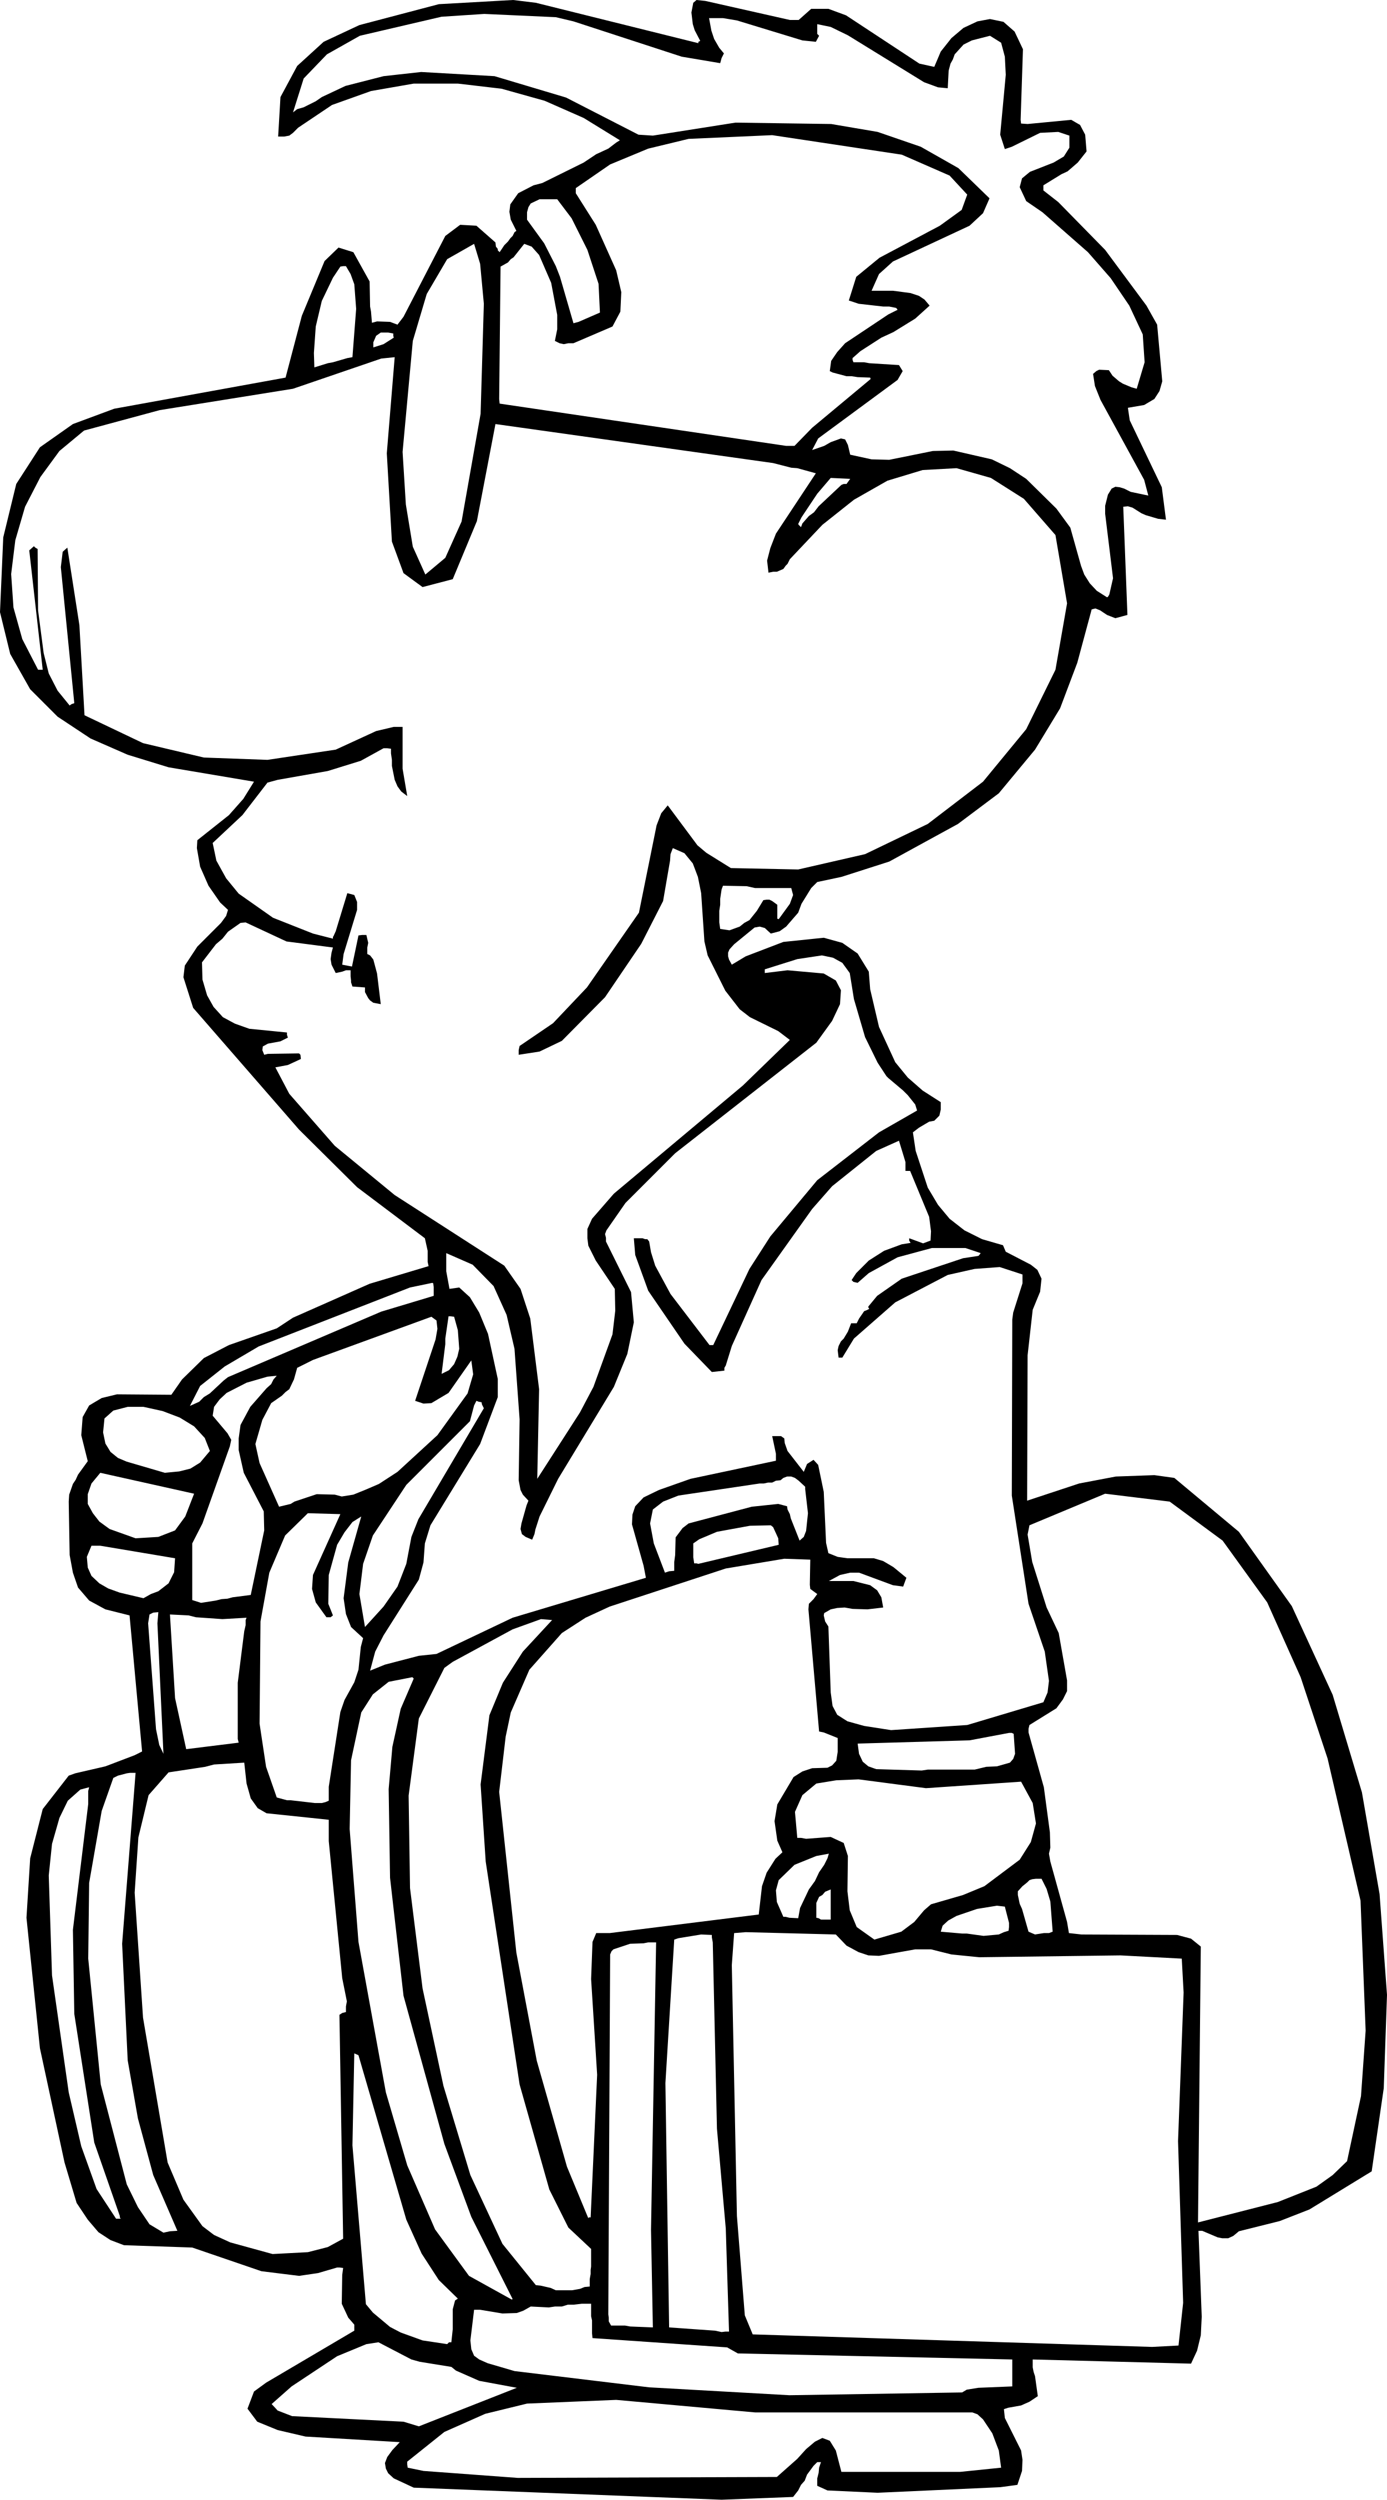 <?xml version="1.0" encoding="UTF-8" standalone="no"?>
<svg xmlns:xlink="http://www.w3.org/1999/xlink" height="269.1px" width="149.35px" xmlns="http://www.w3.org/2000/svg">
  <g transform="matrix(1.0, 0.0, 0.0, 1.0, -132.4, -4.95)">
    <path d="M247.75 17.85 L248.7 18.4 249.25 19.45 249.4 21.25 248.45 22.45 247.35 23.4 246.7 23.7 244.75 24.9 244.75 25.45 246.35 26.7 251.4 31.85 255.85 37.85 257.0 39.9 257.55 46.0 257.25 47.05 256.7 47.9 255.6 48.55 253.85 48.85 254.05 50.2 257.5 57.4 257.95 60.9 257.1 60.8 255.75 60.4 255.3 60.2 254.35 59.6 253.85 59.45 253.35 59.5 253.8 71.15 252.5 71.5 251.6 71.15 250.85 70.65 250.35 70.45 249.95 70.55 248.4 76.3 246.55 81.2 243.85 85.65 239.95 90.35 235.55 93.65 228.15 97.7 223.0 99.35 220.4 99.9 219.75 100.55 218.7 102.25 218.35 103.2 217.05 104.7 216.35 105.2 215.4 105.45 214.75 104.85 214.2 104.7 213.65 104.8 211.45 106.6 210.95 107.15 210.8 107.5 210.8 107.9 210.9 108.25 211.2 108.8 212.7 107.9 216.75 106.35 221.1 105.9 223.1 106.45 224.75 107.6 225.95 109.55 226.1 111.45 227.05 115.5 228.8 119.3 230.15 120.95 231.75 122.35 233.7 123.6 233.7 124.4 233.55 125.05 233.0 125.6 232.45 125.7 231.35 126.35 230.7 126.85 231.0 128.85 232.3 132.8 233.4 134.65 234.65 136.15 236.25 137.4 238.15 138.35 240.4 139.0 240.7 139.7 243.4 141.1 244.1 141.65 244.55 142.6 244.4 144.0 243.6 145.95 243.05 150.85 243.0 166.5 248.6 164.65 252.55 163.9 256.7 163.75 258.85 164.05 265.8 169.85 271.5 177.85 275.9 187.4 279.05 197.9 280.95 208.85 281.75 219.7 281.4 229.75 280.1 238.7 273.4 242.8 270.2 244.05 265.8 245.15 265.2 245.65 264.65 245.9 264.0 245.9 263.5 245.8 261.85 245.1 261.45 245.1 261.8 254.35 261.7 256.35 261.3 258.0 260.65 259.4 243.6 258.95 243.6 259.8 243.7 260.3 243.85 260.75 244.15 262.9 243.25 263.5 242.35 263.9 240.95 264.15 240.5 264.3 240.6 265.25 242.35 268.75 242.5 269.75 242.45 270.95 241.95 272.45 240.1 272.7 226.9 273.3 221.5 273.05 220.4 272.55 220.4 271.75 220.55 271.15 220.6 270.6 220.8 270.0 220.4 270.0 220.0 270.4 219.3 271.35 219.05 272.0 218.65 272.45 218.35 273.05 217.8 273.75 210.1 274.05 176.95 272.75 174.8 271.75 174.2 271.2 173.95 270.7 173.85 270.1 174.1 269.45 174.65 268.7 175.45 267.85 165.3 267.25 162.3 266.55 160.1 265.65 159.05 264.25 159.75 262.4 161.05 261.45 170.55 255.85 170.55 255.2 169.9 254.45 169.2 252.95 169.25 249.85 169.35 249.1 168.95 249.05 168.7 249.05 166.65 249.65 164.6 249.95 160.55 249.45 153.1 246.9 145.75 246.65 144.3 246.1 143.0 245.25 141.85 243.9 140.65 242.1 139.35 237.75 136.7 225.45 135.25 211.4 135.65 205.0 137.0 199.7 139.8 196.1 140.5 195.85 143.75 195.1 146.9 193.9 147.7 193.5 146.35 178.85 143.75 178.2 142.0 177.25 140.8 175.85 140.25 174.25 139.9 172.35 139.8 166.6 139.85 165.85 140.25 164.7 140.55 164.25 140.8 163.7 141.85 162.25 141.15 159.45 141.3 157.5 142.0 156.25 143.35 155.45 145.0 155.05 150.85 155.1 152.0 153.45 154.35 151.15 157.05 149.75 162.2 147.95 163.95 146.8 172.2 143.15 178.55 141.25 178.45 140.8 178.45 139.6 178.15 138.25 170.85 132.75 164.6 126.55 153.2 113.45 152.15 110.15 152.3 108.9 153.65 106.85 156.2 104.3 156.75 103.55 156.95 102.9 156.1 102.1 154.85 100.3 153.95 98.25 153.6 96.25 153.65 95.4 157.05 92.7 158.6 90.95 159.75 89.1 150.55 87.55 146.15 86.2 142.15 84.45 138.6 82.1 135.65 79.15 133.5 75.35 132.4 70.85 132.75 62.8 134.15 57.05 136.7 53.1 140.25 50.6 144.7 48.95 163.15 45.6 164.9 38.95 167.35 33.05 168.85 31.6 170.45 32.1 172.2 35.25 172.25 37.95 172.35 38.5 172.45 39.7 173.0 39.55 174.4 39.6 175.2 39.9 175.85 39.05 180.35 30.35 181.95 29.15 183.7 29.25 185.75 31.05 185.8 31.5 186.0 31.75 186.0 31.9 186.2 32.1 186.7 31.35 187.1 30.95 187.35 30.6 187.6 30.35 187.8 29.95 188.0 29.8 187.4 28.6 187.25 27.75 187.35 26.95 188.2 25.75 189.85 24.9 190.8 24.65 195.25 22.45 196.6 21.55 197.9 20.95 198.75 20.3 199.15 20.05 195.25 17.65 191.05 15.8 186.4 14.5 181.7 13.95 176.95 13.95 172.35 14.75 168.15 16.25 164.5 18.7 163.95 19.25 163.55 19.55 163.0 19.65 162.35 19.65 162.6 15.4 164.4 12.05 167.25 9.45 171.1 7.65 179.65 5.4 187.65 4.95 190.1 5.25 207.6 9.6 207.6 9.45 207.8 9.35 207.2 8.2 207.0 7.55 206.85 6.3 207.05 5.25 207.4 4.95 208.35 5.05 217.45 7.1 218.4 7.1 219.75 5.9 221.6 5.9 223.5 6.6 231.4 11.8 233.0 12.15 233.7 10.5 234.85 9.05 236.15 7.95 237.65 7.25 239.0 7.0 240.45 7.3 241.65 8.35 242.55 10.25 242.3 17.85 242.35 18.25 243.05 18.3 247.75 17.85 M170.15 34.45 L169.65 33.6 169.35 33.6 169.05 33.65 168.25 34.85 167.05 37.35 166.4 40.1 166.2 42.95 166.25 44.5 167.7 44.05 168.25 43.95 169.8 43.5 170.35 43.4 170.75 38.2 170.55 35.55 170.15 34.45 M180.55 32.85 L178.35 36.6 176.85 41.65 175.75 53.6 176.1 59.25 176.85 63.8 178.2 66.8 180.35 65.0 182.1 61.1 184.15 49.5 184.5 37.65 184.1 33.35 183.45 31.2 180.55 32.85 M234.65 23.85 L229.5 21.6 215.55 19.5 206.55 19.9 202.2 20.95 198.1 22.65 194.4 25.2 194.4 25.75 196.55 29.15 198.75 34.05 199.3 36.4 199.2 38.5 198.35 40.1 194.15 41.9 193.6 41.9 193.1 42.0 192.65 41.9 192.15 41.65 192.4 40.4 192.4 38.85 191.75 35.4 190.45 32.4 189.65 31.5 188.85 31.2 187.7 32.65 187.4 32.85 187.1 33.2 186.3 33.65 186.15 47.9 186.2 48.4 217.05 52.95 217.95 52.95 219.85 51.0 226.15 45.75 226.1 45.6 224.75 45.55 224.1 45.45 223.55 45.45 222.05 45.05 221.75 44.9 221.9 43.8 222.55 42.85 223.4 41.9 228.05 38.8 229.05 38.3 228.9 38.1 228.15 37.95 227.5 37.95 224.85 37.65 223.8 37.3 224.6 34.75 227.1 32.7 233.6 29.25 235.95 27.55 236.55 25.9 234.65 23.85 M247.3 69.9 L246.05 62.55 242.65 58.65 239.1 56.4 235.4 55.35 231.75 55.55 227.95 56.7 224.35 58.75 220.95 61.45 217.45 65.15 217.2 65.65 217.0 65.85 216.75 66.2 216.05 66.5 215.65 66.5 215.15 66.6 215.0 65.3 215.35 63.95 215.95 62.4 220.25 55.9 218.25 55.35 217.6 55.3 215.65 54.8 185.75 50.6 183.75 61.05 181.15 67.3 177.9 68.15 175.85 66.65 174.6 63.25 174.05 53.75 174.9 43.4 173.45 43.55 163.95 46.8 149.6 49.1 141.45 51.3 138.8 53.5 136.75 56.3 135.1 59.5 134.05 63.1 133.6 66.75 133.85 70.35 134.8 73.75 136.5 77.05 137.0 77.05 135.55 64.2 136.05 63.75 136.2 63.9 136.45 64.05 136.5 70.65 137.1 75.25 137.65 77.45 138.6 79.3 139.9 80.9 140.1 80.75 140.4 80.65 138.95 66.0 139.15 64.35 139.65 63.9 140.95 72.25 141.5 81.95 147.8 84.95 154.35 86.5 161.2 86.75 168.55 85.65 172.9 83.65 174.8 83.2 175.75 83.2 175.75 87.7 176.25 90.65 175.6 90.15 175.2 89.6 174.9 88.9 174.6 87.4 174.6 86.75 174.5 86.05 174.5 85.55 174.1 85.5 173.7 85.5 171.25 86.85 167.7 87.95 162.3 88.9 161.2 89.2 158.5 92.7 155.3 95.7 155.7 97.6 156.75 99.5 158.1 101.15 161.8 103.75 166.1 105.45 168.25 106.0 168.25 105.8 168.3 105.75 168.55 105.2 169.8 101.1 170.55 101.3 170.85 102.05 170.85 102.9 169.4 107.65 169.25 108.8 170.3 109.0 171.0 105.65 171.4 105.6 171.85 105.6 172.05 106.45 171.95 106.95 171.95 107.65 172.25 107.8 172.6 108.25 173.0 109.75 173.4 113.05 172.6 112.9 172.25 112.65 172.05 112.4 171.7 111.75 171.7 111.25 170.35 111.15 170.2 110.7 170.2 110.5 170.15 110.05 170.15 109.4 169.65 109.4 169.25 109.55 168.55 109.7 168.1 108.8 168.0 108.2 168.1 107.5 168.25 106.95 163.25 106.3 158.85 104.25 158.3 104.3 156.95 105.25 156.35 106.0 155.65 106.6 154.15 108.55 154.2 110.4 154.7 112.1 155.4 113.35 156.4 114.45 157.7 115.15 159.25 115.7 163.3 116.1 163.3 116.35 163.4 116.65 162.6 117.05 161.25 117.3 160.7 117.6 160.65 118.0 160.85 118.5 161.25 118.4 164.6 118.35 164.75 118.5 164.8 118.95 163.4 119.6 162.05 119.85 163.55 122.7 168.45 128.3 174.9 133.6 186.7 141.2 188.45 143.7 189.5 146.9 190.45 154.5 190.25 164.15 194.85 157.0 196.3 154.25 198.35 148.6 198.65 146.05 198.6 143.7 196.55 140.65 195.75 139.05 195.65 138.25 195.65 137.25 196.15 136.15 198.5 133.45 212.4 121.8 217.45 116.9 216.2 115.95 213.15 114.45 212.05 113.6 210.5 111.6 208.6 107.8 208.25 106.3 207.9 101.1 207.55 99.35 207.0 97.9 206.1 96.8 204.85 96.25 204.6 96.9 204.55 97.6 203.8 101.95 201.45 106.55 197.55 112.3 192.9 117.0 190.5 118.15 188.25 118.5 188.25 118.0 188.35 117.55 191.95 115.1 195.6 111.25 201.2 103.2 203.1 93.8 203.6 92.5 204.3 91.65 207.5 95.95 208.45 96.75 211.1 98.4 218.35 98.55 225.55 96.9 232.3 93.65 238.25 89.1 242.9 83.45 246.05 77.05 247.3 69.9 M247.55 19.55 L246.35 19.15 244.4 19.25 241.35 20.75 240.6 21.0 240.1 19.45 240.7 13.0 240.6 11.05 240.2 9.55 239.0 8.8 237.05 9.3 236.15 9.75 235.2 10.8 235.0 11.35 234.75 11.8 234.55 12.55 234.45 14.45 233.4 14.35 231.9 13.8 223.7 8.75 221.85 7.85 220.4 7.55 220.4 8.6 220.6 8.8 220.25 9.45 218.8 9.3 211.75 7.15 210.25 6.9 208.75 6.9 209.0 8.25 209.3 9.15 209.85 10.1 210.35 10.7 210.1 11.2 209.95 11.75 205.8 11.05 194.15 7.25 192.25 6.8 184.55 6.45 179.95 6.75 171.15 8.8 167.6 10.8 165.1 13.4 163.95 17.05 164.4 16.7 165.1 16.5 166.4 15.85 167.05 15.4 169.6 14.2 173.7 13.15 177.75 12.7 185.65 13.15 193.35 15.45 201.15 19.45 202.7 19.55 211.6 18.15 221.9 18.3 226.9 19.15 231.55 20.75 235.6 23.05 238.95 26.3 238.25 27.9 236.8 29.25 228.55 33.1 227.05 34.45 226.25 36.25 228.55 36.25 230.45 36.5 231.35 36.8 231.95 37.2 232.5 37.85 230.95 39.25 228.6 40.7 227.3 41.3 225.05 42.75 224.2 43.5 224.2 43.7 224.3 43.95 225.45 43.95 226.0 44.05 229.2 44.25 229.6 44.9 229.05 45.85 220.5 52.15 219.85 53.4 221.15 52.95 221.85 52.55 222.95 52.15 223.4 52.25 223.7 52.85 223.95 53.9 226.25 54.4 228.15 54.45 232.85 53.5 235.05 53.45 239.2 54.4 241.15 55.35 242.9 56.5 246.15 59.7 247.65 61.75 248.8 65.85 249.15 66.8 249.75 67.75 250.5 68.55 251.6 69.25 251.7 69.2 251.85 68.95 252.25 67.2 251.4 60.25 251.4 59.4 251.7 58.2 252.1 57.55 252.5 57.35 252.95 57.4 253.45 57.55 254.15 57.9 256.05 58.3 255.6 56.6 250.9 48.0 250.3 46.5 250.1 45.2 250.45 44.9 250.75 44.75 251.8 44.8 252.2 45.4 252.9 46.0 253.3 46.25 254.25 46.65 254.8 46.8 255.65 43.95 255.45 40.95 254.0 37.85 252.0 34.9 249.55 32.1 244.65 27.8 242.9 26.6 242.2 25.1 242.45 24.15 243.3 23.45 245.85 22.45 246.95 21.8 247.55 20.85 247.55 19.55 M172.9 41.1 L172.6 41.8 172.6 42.35 173.7 42.0 174.8 41.3 174.75 41.1 174.75 40.85 174.2 40.75 173.4 40.75 172.9 41.1 M179.05 143.1 L178.95 143.05 176.55 143.55 160.25 149.9 156.6 152.05 153.95 154.15 152.85 156.3 153.85 155.85 154.35 155.35 155.0 154.95 156.5 153.55 156.95 153.2 173.45 146.15 179.1 144.45 179.1 143.5 179.05 143.1 M215.25 101.8 L215.55 101.95 216.1 102.35 216.1 103.85 216.25 103.9 217.45 102.25 217.8 101.3 217.6 100.55 213.7 100.55 212.8 100.35 210.25 100.3 210.1 100.7 209.95 101.7 209.95 102.35 209.85 103.0 209.85 104.25 209.95 104.95 210.95 105.1 212.05 104.7 212.55 104.3 213.1 104.0 213.9 103.0 214.6 101.85 214.95 101.8 215.25 101.8 M223.9 109.7 L223.1 108.6 222.1 108.05 220.9 107.8 218.25 108.2 214.75 109.3 214.75 109.7 217.2 109.4 221.1 109.75 222.4 110.5 222.95 111.55 222.85 113.05 222.0 114.85 220.3 117.2 205.1 129.1 199.75 134.45 197.7 137.4 197.55 137.8 197.65 138.2 197.65 138.6 200.35 144.05 200.65 147.3 199.95 150.7 198.5 154.25 192.5 164.15 190.5 168.2 190.05 169.6 189.95 170.1 189.7 170.7 189.0 170.4 188.6 170.1 188.45 169.55 188.55 168.95 189.1 167.0 189.3 166.5 188.7 165.85 188.45 165.35 188.25 164.3 188.35 157.75 187.8 150.15 186.95 146.5 185.55 143.4 183.3 141.1 180.45 139.85 180.45 141.8 180.8 143.7 181.85 143.55 183.0 144.6 184.0 146.25 184.95 148.55 186.0 153.4 186.0 155.35 184.1 160.4 178.75 169.15 178.15 171.1 178.0 173.15 177.5 175.0 173.7 181.0 172.8 182.75 172.25 184.8 173.85 184.15 177.5 183.2 179.4 183.0 187.6 179.1 201.95 174.8 201.7 173.5 200.45 169.05 200.5 168.0 200.8 167.1 201.7 166.15 203.35 165.35 206.75 164.15 215.95 162.2 215.95 161.45 215.55 159.55 216.5 159.55 216.85 159.8 216.9 160.3 217.2 161.15 218.95 163.4 219.3 162.55 220.0 162.1 220.5 162.65 221.1 165.55 221.35 171.05 221.6 172.15 222.6 172.55 223.65 172.7 226.5 172.7 227.5 173.0 228.6 173.65 230.0 174.8 229.65 175.75 228.55 175.6 224.9 174.25 223.95 174.25 222.85 174.5 221.65 175.15 224.3 175.15 226.1 175.6 226.85 176.15 227.3 176.9 227.5 178.0 225.8 178.2 224.2 178.15 223.35 178.0 222.55 178.05 221.85 178.2 221.15 178.6 221.1 178.85 221.25 179.5 221.6 180.05 221.85 187.15 222.05 188.6 222.55 189.55 223.65 190.25 225.45 190.75 228.35 191.2 236.55 190.65 244.75 188.2 245.2 187.15 245.35 185.9 244.9 182.75 243.15 177.6 241.35 165.95 241.4 147.0 241.5 146.25 242.5 143.1 242.5 142.15 240.05 141.35 237.35 141.55 234.45 142.2 228.8 145.15 224.35 149.05 223.1 151.1 222.7 151.1 222.6 150.3 222.7 149.85 222.95 149.35 223.25 149.05 223.7 148.3 224.05 147.4 224.65 147.4 224.9 146.9 225.45 146.1 Q225.75 146.0 226.0 145.85 L225.9 145.7 225.9 145.6 226.85 144.45 229.5 142.6 236.1 140.4 237.75 140.15 237.85 140.05 238.0 139.85 236.35 139.3 232.75 139.3 229.05 140.3 225.95 142.0 224.75 143.05 224.3 142.95 224.1 142.75 224.6 142.0 225.95 140.65 227.6 139.6 229.5 138.9 230.45 138.75 230.3 138.5 230.3 138.25 231.8 138.8 232.6 138.5 232.65 137.5 232.45 135.95 230.4 131.0 229.9 131.0 229.9 130.05 229.2 127.75 226.75 128.85 222.0 132.65 219.85 135.1 214.4 142.75 211.2 149.85 210.55 151.95 210.4 152.2 210.4 152.5 209.05 152.65 206.1 149.6 202.2 143.9 200.8 140.05 200.65 138.25 201.6 138.25 201.85 138.35 202.1 138.35 202.3 138.6 202.5 139.75 202.95 141.2 204.6 144.25 208.8 149.75 209.2 149.75 213.1 141.55 215.35 138.05 220.4 132.0 227.05 126.85 231.15 124.5 230.95 123.85 230.15 122.85 229.65 122.35 228.05 121.0 227.85 120.8 226.9 119.35 225.55 116.6 224.35 112.5 223.9 109.7 M223.25 57.05 L223.55 57.05 223.95 56.5 221.85 56.4 220.4 58.1 218.7 60.65 218.35 61.35 218.4 61.45 218.65 61.7 218.8 61.3 219.5 60.5 220.05 60.1 220.55 59.45 223.0 57.15 223.25 57.05 M196.85 35.5 L195.65 31.85 193.95 28.45 192.4 26.4 190.5 26.4 189.55 26.85 189.3 27.25 189.15 27.8 189.15 28.6 191.0 31.15 192.25 33.6 192.7 34.75 194.15 39.75 194.7 39.6 197.0 38.6 196.85 35.5 M179.4 147.1 L178.85 146.7 166.1 151.35 164.4 152.2 164.05 153.45 163.55 154.5 163.15 154.8 162.75 155.2 161.6 156.0 160.65 157.8 159.9 160.4 160.35 162.45 162.45 167.15 163.7 166.85 164.1 166.6 166.5 165.8 168.45 165.85 169.2 166.05 170.45 165.85 Q171.85 165.3 173.2 164.7 L175.2 163.4 179.5 159.45 182.75 154.95 183.35 152.9 183.15 151.4 180.7 154.9 178.85 156.0 178.0 156.05 177.1 155.75 179.3 149.15 179.5 148.0 179.4 147.1 M142.25 171.35 L141.75 172.55 141.85 173.7 142.25 174.6 143.1 175.4 144.05 175.95 145.3 176.4 147.85 177.0 148.65 176.55 149.45 176.25 150.55 175.4 151.15 174.2 151.25 172.7 143.2 171.35 142.25 171.35 M143.2 163.5 L142.25 164.65 141.85 165.8 141.85 166.85 142.4 167.85 143.1 168.75 144.2 169.55 147.0 170.55 149.45 170.4 151.25 169.7 152.35 168.2 153.3 165.75 143.2 163.5 M154.45 159.75 L153.3 158.5 151.75 157.55 149.9 156.85 147.85 156.4 146.15 156.4 144.6 156.8 143.65 157.65 143.5 159.15 143.75 160.35 144.3 161.25 145.1 161.9 146.05 162.3 150.15 163.5 151.7 163.35 152.9 163.05 153.95 162.4 155.0 161.15 154.45 159.75 M161.6 153.95 L161.85 153.45 162.2 153.05 161.2 153.15 158.95 153.8 156.8 154.9 156.05 155.6 155.45 156.4 155.3 157.35 156.9 159.25 157.3 159.95 157.15 160.65 154.2 168.95 153.1 171.1 153.1 177.2 154.05 177.5 155.65 177.25 156.25 177.1 156.9 177.05 157.45 176.9 159.4 176.65 160.85 169.7 160.8 167.65 158.65 163.5 158.1 161.05 158.1 159.8 158.3 158.35 159.35 156.4 161.1 154.4 161.6 153.95 M243.25 169.15 L243.05 170.15 243.55 173.1 245.1 178.0 246.4 180.75 247.3 185.85 247.3 187.0 246.85 187.9 246.15 188.85 243.25 190.65 243.15 191.05 243.15 191.45 244.8 197.35 245.45 202.2 245.5 203.85 245.35 204.5 245.5 205.35 247.3 211.85 247.5 213.05 248.85 213.2 259.15 213.25 260.65 213.65 261.7 214.5 261.4 244.2 270.0 242.0 274.15 240.35 275.9 239.1 277.45 237.6 278.95 230.6 279.45 223.55 278.9 209.55 275.35 194.25 272.45 185.5 268.85 177.45 264.05 170.8 258.35 166.6 251.4 165.75 243.25 169.15 M225.9 195.1 L226.75 195.4 231.65 195.55 232.3 195.45 237.35 195.45 238.6 195.15 239.75 195.1 241.15 194.7 241.5 194.3 241.7 193.75 241.55 191.6 241.35 191.5 241.05 191.5 236.8 192.3 224.75 192.65 224.9 193.75 225.3 194.6 225.9 195.1 M222.45 196.6 L220.3 196.95 218.8 198.2 218.0 200.0 218.25 202.8 218.65 202.8 219.2 202.9 221.85 202.7 223.25 203.35 223.7 204.75 223.65 208.55 223.9 210.6 224.65 212.4 226.55 213.75 229.45 212.9 230.85 211.85 231.9 210.6 232.65 209.95 236.1 208.95 238.4 208.0 242.2 205.15 243.4 203.25 243.95 201.25 243.6 199.05 242.35 196.75 232.1 197.45 224.85 196.5 222.45 196.6 M207.05 171.1 L207.05 172.6 207.15 173.25 207.4 173.25 207.6 173.3 216.25 171.25 216.2 170.55 215.65 169.35 215.4 169.15 213.15 169.2 209.6 169.85 207.7 170.65 207.05 171.1 M205.45 165.95 L203.8 166.6 202.7 167.45 202.4 168.95 202.8 171.1 204.0 174.25 204.45 174.1 205.0 174.05 205.0 173.1 205.1 172.35 205.15 170.45 205.9 169.45 206.55 168.95 213.35 167.15 216.2 166.85 217.15 167.1 217.2 167.45 217.45 167.95 217.55 168.4 218.5 170.8 218.95 170.4 219.2 169.75 219.4 167.85 219.1 165.25 219.1 165.0 218.4 164.35 218.0 164.05 217.6 163.9 217.15 163.9 216.75 164.05 216.45 164.3 215.95 164.35 215.55 164.55 215.1 164.55 214.65 164.65 214.2 164.65 205.45 165.95 M195.45 179.1 L192.9 180.75 189.4 184.7 187.4 189.3 186.85 191.9 186.15 197.85 188.0 215.15 190.2 226.8 193.45 238.2 195.75 243.75 195.8 243.65 196.0 243.65 196.7 228.3 196.05 218.0 196.2 214.0 196.6 213.05 198.05 213.05 214.1 211.05 214.45 208.0 214.95 206.55 215.9 205.05 216.65 204.35 216.1 203.1 215.8 201.0 216.1 199.2 217.85 196.25 218.8 195.65 219.85 195.3 221.5 195.25 222.0 195.0 222.45 194.5 222.6 193.55 222.6 192.05 221.1 191.45 220.6 191.35 219.45 178.2 219.5 177.6 220.0 177.1 220.4 176.55 219.65 176.0 219.6 175.55 219.65 172.85 216.85 172.75 210.55 173.8 198.05 177.9 195.45 179.1 M171.3 189.3 L170.2 194.45 170.05 201.85 171.0 214.0 173.95 230.2 176.25 238.05 179.25 244.95 182.9 249.95 187.5 252.5 187.6 252.45 183.15 243.6 180.25 235.75 175.85 219.8 174.4 207.1 174.25 197.55 174.65 193.0 175.55 188.9 176.95 185.65 176.8 185.5 174.25 186.0 172.55 187.35 171.3 189.3 M181.15 183.85 L180.25 184.5 177.5 189.95 176.4 198.25 176.55 208.2 177.9 219.0 180.15 229.5 183.05 239.1 186.5 246.5 190.1 250.95 190.6 251.0 191.7 251.25 192.25 251.5 194.0 251.5 194.85 251.35 195.35 251.15 195.9 251.1 195.9 250.3 196.0 249.75 196.0 249.3 196.05 248.95 196.05 247.05 193.6 244.75 191.55 240.65 188.35 229.35 184.7 205.35 184.15 197.05 185.1 189.6 186.55 186.1 188.7 182.75 191.85 179.35 190.65 179.25 187.6 180.35 181.15 183.85 M165.55 167.85 L163.1 170.25 161.4 174.25 160.45 179.5 160.35 190.5 161.05 195.15 162.2 198.45 163.3 198.75 163.7 198.75 166.3 199.05 167.05 199.05 167.45 198.95 167.8 198.8 167.8 197.3 169.05 189.25 169.5 187.95 170.55 186.05 171.0 184.7 171.25 182.25 171.5 181.3 170.2 180.1 169.65 178.7 169.4 177.0 169.9 173.15 171.3 168.2 170.35 168.8 169.5 169.9 168.7 171.25 167.8 174.5 167.75 177.6 168.25 178.85 168.0 179.05 167.55 179.05 166.4 177.45 166.0 176.0 166.1 174.5 169.05 167.95 165.55 167.85 M183.7 155.75 L183.45 156.25 183.0 157.95 176.15 164.8 172.55 170.25 171.5 173.3 171.1 176.55 171.7 180.1 173.7 177.9 175.2 175.75 176.15 173.3 176.7 170.4 177.45 168.5 184.5 156.55 184.3 156.15 184.25 155.9 183.95 155.85 183.7 155.75 M180.9 146.65 L180.7 146.65 180.35 149.05 180.35 149.65 179.95 152.85 180.75 152.45 181.3 151.8 181.65 151.0 181.85 150.15 181.7 148.15 181.3 146.7 180.9 146.65 M158.95 179.1 L156.35 179.25 153.5 179.05 152.7 178.85 150.7 178.75 151.25 187.75 152.45 193.25 158.1 192.55 158.0 192.15 158.0 186.1 158.7 180.55 158.85 179.9 158.85 179.35 158.95 179.1 M189.15 263.7 L184.65 264.8 180.25 266.75 176.25 269.95 176.25 270.25 176.3 270.6 178.0 270.95 188.15 271.7 216.05 271.6 218.25 269.65 219.2 268.6 220.15 267.8 220.95 267.4 221.75 267.7 222.4 268.75 223.0 271.05 235.8 271.05 240.2 270.6 239.95 268.75 239.25 266.9 238.25 265.4 237.65 264.85 237.1 264.65 213.7 264.65 198.75 263.3 189.15 263.7 M188.05 262.0 L184.0 261.25 181.5 260.15 181.0 259.75 177.6 259.2 176.7 258.95 173.15 257.1 171.85 257.3 168.7 258.6 163.8 261.85 161.65 263.75 162.3 264.45 163.85 265.05 175.85 265.65 177.5 266.15 188.05 262.0 M193.55 253.05 L192.9 253.25 192.15 253.25 191.5 253.35 189.55 253.25 188.75 253.7 188.05 253.95 186.5 254.0 184.1 253.6 183.45 253.6 183.05 256.9 183.15 257.85 183.45 258.55 184.0 258.95 184.9 259.35 187.8 260.2 202.3 261.95 217.4 262.8 236.0 262.5 236.5 262.2 237.75 262.0 241.4 261.85 241.4 258.95 211.85 258.3 210.7 257.65 196.2 256.65 196.15 256.15 196.15 254.75 196.05 254.3 196.05 252.95 195.05 252.95 194.2 253.05 193.55 253.05 M176.15 243.9 L171.0 226.2 170.55 226.0 170.35 235.9 171.8 253.0 172.55 253.9 174.4 255.45 175.55 256.05 177.9 256.9 180.55 257.3 180.75 257.1 181.0 257.1 181.15 255.7 181.15 253.55 181.4 252.6 181.7 252.4 179.65 250.4 177.8 247.55 176.15 243.9 M202.5 245.0 L203.05 214.05 202.2 214.05 201.7 214.15 200.25 214.2 198.45 214.8 198.25 215.0 198.1 215.35 197.9 254.1 197.95 254.45 197.95 254.85 198.2 255.3 199.7 255.3 200.25 255.4 202.7 255.5 202.5 245.0 M209.05 213.25 L207.9 213.2 205.45 213.6 205.0 213.75 204.05 229.2 204.45 255.5 209.4 255.85 210.1 256.0 210.5 255.95 210.9 255.95 210.55 244.85 209.6 234.1 209.15 214.05 209.05 213.5 209.05 213.25 M220.95 208.95 L220.6 209.15 220.3 209.8 220.3 211.4 220.55 211.45 220.8 211.6 221.85 211.6 221.85 208.35 221.25 208.6 220.95 208.95 M215.95 208.45 L216.05 209.7 216.75 211.3 217.0 211.3 217.4 211.4 218.35 211.45 218.55 210.35 219.5 208.35 220.15 207.45 220.6 206.5 221.15 205.7 221.5 205.0 221.65 204.5 220.3 204.75 217.95 205.7 216.25 207.35 215.95 208.45 M240.6 210.2 L239.75 210.1 237.6 210.45 235.4 211.2 234.5 211.7 233.9 212.25 233.7 212.9 236.0 213.1 236.5 213.1 238.3 213.35 239.95 213.2 240.5 212.95 241.0 212.8 241.05 212.4 241.05 211.95 240.6 210.2 M259.85 219.45 L259.65 215.8 253.05 215.45 237.85 215.65 234.85 215.35 232.65 214.8 230.95 214.8 227.05 215.5 225.9 215.45 224.85 215.1 223.55 214.4 222.4 213.2 212.7 212.95 211.45 213.05 211.2 216.5 211.75 243.5 212.6 254.2 213.45 256.25 256.45 257.6 259.3 257.45 259.8 252.85 259.25 235.45 259.85 219.45 M245.1 208.3 L244.55 207.2 243.95 207.2 243.55 207.25 243.25 207.35 243.0 207.6 242.5 208.0 242.0 208.55 242.0 208.95 242.2 209.9 242.45 210.45 243.15 212.9 243.85 213.2 244.8 213.05 245.35 213.05 245.75 212.9 245.5 209.65 245.1 208.3 M158.95 196.95 L158.7 194.7 155.45 194.9 154.5 195.15 150.55 195.75 148.4 198.2 147.3 202.75 146.9 208.7 147.8 222.15 150.45 237.75 152.15 241.75 154.2 244.6 155.45 245.55 157.2 246.35 161.75 247.6 165.55 247.4 167.7 246.85 169.35 245.95 168.95 221.85 169.25 221.65 169.65 221.55 169.65 220.95 169.75 220.4 169.25 217.9 167.8 203.15 167.8 200.85 161.1 200.15 160.15 199.6 159.4 198.55 158.95 196.95 M141.9 197.75 L142.0 197.35 141.05 197.6 139.7 198.8 138.8 200.65 138.0 203.45 137.65 206.85 138.0 217.6 139.8 230.2 141.15 236.0 142.8 240.6 144.9 243.8 145.4 243.8 145.3 243.65 145.3 243.5 142.55 235.6 140.4 221.75 140.25 212.7 141.9 199.15 141.9 197.75 M146.05 195.85 L145.1 196.1 144.6 196.35 143.35 199.9 142.0 207.65 141.9 215.8 143.25 229.35 146.05 240.1 147.25 242.55 148.5 244.4 150.0 245.3 150.7 245.15 151.5 245.1 148.9 239.1 147.25 233.0 146.15 226.75 145.55 214.2 147.0 195.8 146.4 195.8 146.05 195.85 M148.9 178.55 L148.5 178.75 148.35 179.7 149.2 191.1 149.55 192.8 150.0 193.75 149.35 179.7 149.45 178.5 148.9 178.55" fill="#000000" fill-rule="evenodd" stroke="none"/>
  </g>
</svg>
